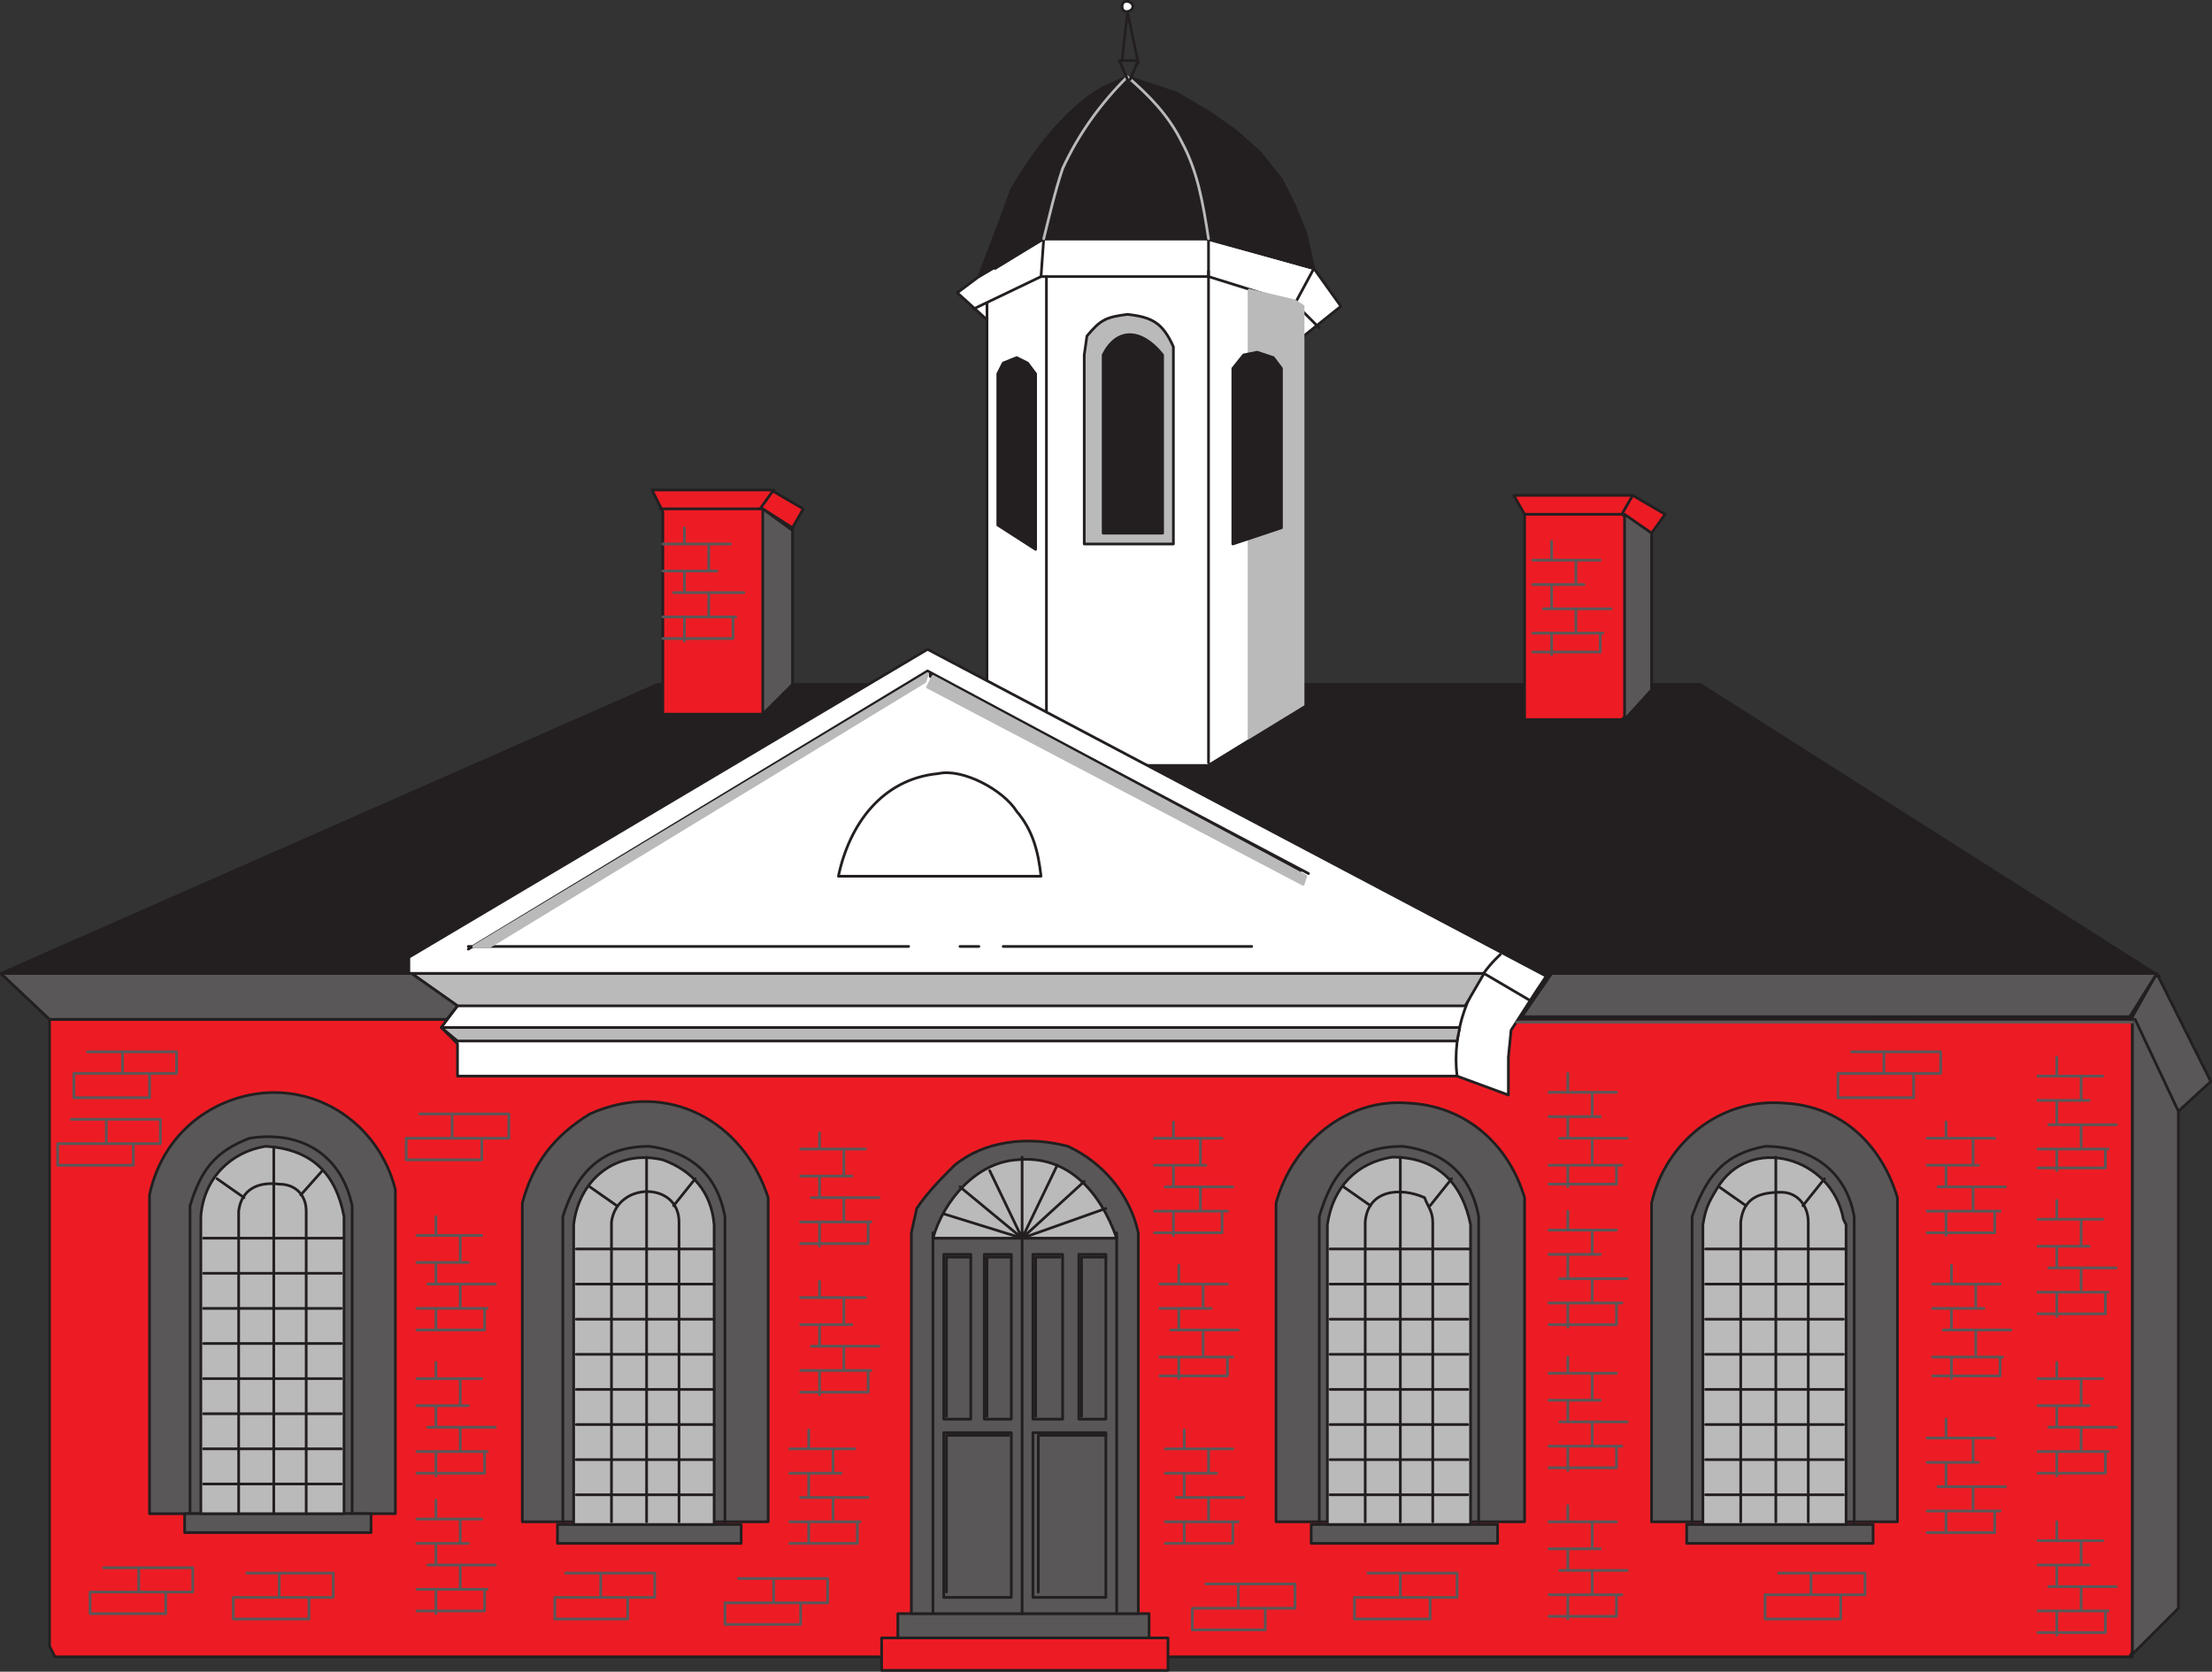 <svg xmlns="http://www.w3.org/2000/svg" width="614.093" height="464.17"><rect width="100%" height="100%" fill="#333333" stroke="none"/><path fill="#ed1c24" fill-rule="evenodd" d="M15.257 460.045h576.75v-177l-578.25-.75v174.75l1.5 3"/><path fill="none" stroke="#231f20" stroke-linecap="round" stroke-linejoin="round" stroke-miterlimit="10" stroke-width=".75" d="M15.257 460.045h576.75v-177l-578.25-.75v174.75zm0 0"/><path fill="#231f20" fill-rule="evenodd" d="m.257 270.295 13.5 12.75h578.25l7.5-12-127.5-81h-289.5L.257 270.295"/><path fill="none" stroke="#231f20" stroke-linecap="round" stroke-linejoin="round" stroke-miterlimit="10" stroke-width=".75" d="m.257 270.295 13.5 12.75h578.25l7.5-12-127.5-81h-289.5zm0 0"/><path fill="#5a5758" fill-rule="evenodd" d="M592.007 458.545v-176.25l6.75-12 15 30-9 8.25v138l-13.5 13.5.75-1.5"/><path fill="none" stroke="#231f20" stroke-linecap="round" stroke-linejoin="round" stroke-miterlimit="10" stroke-width=".75" d="M592.007 458.545v-176.25l6.75-12 15 30-9 8.25v138l-13.5 13.5zm.75-175.5 12 25.5"/><path fill="#ed1c24" fill-rule="evenodd" d="M183.257 198.295h28.5l8.25-8.25v-43.5l3-5.25-9-5.25h-33l3 6v56.25h-.75"/><path fill="none" stroke="#231f20" stroke-linecap="round" stroke-linejoin="round" stroke-miterlimit="10" stroke-width=".75" d="M183.257 198.295h28.5l8.25-8.25v-43.5l3-5.25-9-5.25h-33l3 6v56.25zm0 0"/><path fill="#ed1c24" fill-rule="evenodd" d="M422.507 199.795h27.75l8.25-8.25v-43.5l3.75-5.25-9-5.25h-33l3 5.25v57h-.75"/><path fill="none" stroke="#231f20" stroke-linecap="round" stroke-linejoin="round" stroke-miterlimit="10" stroke-width=".75" d="M422.507 199.795h27.75l8.25-8.25v-43.5l3.75-5.25-9-5.25h-33l3 5.25v57zm-239.25-58.5h28.5l8.25 5.25"/><path fill="none" stroke="#231f20" stroke-linecap="round" stroke-linejoin="round" stroke-miterlimit="10" stroke-width=".75" d="M423.257 142.795h27l8.25 5.25m-247.5-6.75 3.75-5.25m235.5 6.75 3-5.25"/><path fill="#fff" fill-rule="evenodd" d="m364.757 74.545 7.5 10.5-11.25 9v102.75l-25.5 15.75h-45.75l-15.75-13.5V88.795l-8.25-7.5 6-4.5 17.25-10.5h45.75l30 8.25"/><path fill="none" stroke="#231f20" stroke-linecap="round" stroke-linejoin="round" stroke-miterlimit="10" stroke-width=".75" d="m364.757 74.545 7.5 10.5-11.25 9v102.75l-25.5 15.75h-45.75l-15.75-13.5V88.795l-8.25-7.5 6-4.5 17.25-10.5h45.75zm0 0"/><path fill="#231f20" fill-rule="evenodd" d="m271.757 76.795 6-15.75 3-8.25c6-10.5 15-22.5 25.5-28.5l6.75-3 13.5 4.5 9 5.25 7.5 5.25 6.75 6 6 7.5 3.75 7.5 3 7.5 2.25 9.75-29.25-8.25h-45.75l-18 10.5"/><path fill="none" stroke="#231f20" stroke-linecap="round" stroke-linejoin="round" stroke-miterlimit="10" stroke-width=".75" d="m271.757 76.795 6-15.75 3-8.25c6-10.5 15-22.5 25.5-28.5l6.75-3 13.5 4.5 9 5.25 7.5 5.25 6.75 6 6 7.5 3.75 7.5 3 7.5 2.25 9.75-29.25-8.25h-45.75zm-1.5 9 18.75-9h46.5l24 7.5 6.75 6.75"/><path fill="none" stroke="#231f20" stroke-linecap="round" stroke-linejoin="round" stroke-miterlimit="10" stroke-width=".75" d="m276.257 74.545 13.5-8.25h45.75l29.25 8.25m-75-8.25-.75 10.5m46.5-10.5v10.5m25.5 18.75v-9.75m-87 3.75v-5.25m90.75-9.75-5.25 9.75"/><path fill="none" stroke="#bbbaba" stroke-linecap="round" stroke-linejoin="round" stroke-miterlimit="10" stroke-width=".75" d="M289.757 66.295c1.5-6 3-12.75 5.25-19.5 4.5-9.75 10.5-18 18-25.5 6 5.25 11.25 10.5 15 18 4.5 8.25 6 17.25 7.5 27"/><path fill="none" stroke="#231f20" stroke-linecap="round" stroke-linejoin="round" stroke-miterlimit="10" stroke-width=".75" d="M290.507 76.795v135.75m45-.75v-136.5"/><path fill="#bbbaba" fill-rule="evenodd" d="M301.007 151.045h24.75v-54.75c-3-6.75-6-8.25-12.75-9-6 .75-7.5 1.5-11.25 6l-.75 5.25v52.5"/><path fill="none" stroke="#231f20" stroke-linecap="round" stroke-linejoin="round" stroke-miterlimit="10" stroke-width=".75" d="M301.007 151.045h24.75v-54.75c-3-6.75-6-8.25-12.75-9-6 .75-7.5 1.5-11.25 6l-.75 5.25zm0 0"/><path fill="#231f20" fill-rule="evenodd" d="M306.257 148.045h16.5v-49.5c-6-7.5-12.75-7.5-16.5 0v49.5"/><path fill="none" stroke="#231f20" stroke-linecap="round" stroke-linejoin="round" stroke-miterlimit="10" stroke-width=".75" d="M306.257 148.045h16.5v-49.5c-6-7.5-12.75-7.5-16.5 0zm0 0"/><path fill="#231f20" fill-rule="evenodd" d="m277.007 145.795 10.5 6.75v-48.75l-2.25-3-3-1.5-3.75 1.5-1.5 3v42"/><path fill="none" stroke="#231f20" stroke-linecap="round" stroke-linejoin="round" stroke-miterlimit="10" stroke-width=".75" d="m277.007 145.795 10.5 6.75v-48.75l-2.25-3-3-1.5-3.75 1.5-1.5 3zm0 0"/><path fill="#ed1c24" fill-rule="evenodd" d="M244.757 463.795v-9h79.5v9h-79.5"/><path fill="none" stroke="#231f20" stroke-linecap="round" stroke-linejoin="round" stroke-miterlimit="10" stroke-width=".75" d="M244.757 463.795v-9h79.5v9zm0 0"/><path fill="#5a5758" fill-rule="evenodd" d="M249.257 454.795h69.75v-6.75h-69.75v6.75"/><path fill="none" stroke="#231f20" stroke-linecap="round" stroke-linejoin="round" stroke-miterlimit="10" stroke-width=".75" d="M249.257 454.795h69.75v-6.75h-69.75zm0 0"/><path fill="#5a5758" fill-rule="evenodd" d="M253.007 448.045h63v-105.75c-2.25-10.5-9.75-19.5-19.5-24-11.25-3-23.25-1.5-31.5 5.25-3.75 3.75-7.5 7.5-10.5 12l-1.5 6.75v105.75"/><path fill="none" stroke="#231f20" stroke-linecap="round" stroke-linejoin="round" stroke-miterlimit="10" stroke-width=".75" d="M253.007 448.045h63v-105.75c-2.25-10.5-9.75-19.5-19.5-24-11.25-3-23.25-1.5-31.5 5.25-3.75 3.75-7.5 7.5-10.5 12l-1.5 6.75zm57-105.75v105.75m-51 0v-105.75m24.75 1.5v104.25"/><path fill="#5a5758" fill-rule="evenodd" d="M262.007 348.295h7.5v45.75h-7.5v-45.75"/><path fill="none" stroke="#231f20" stroke-linecap="round" stroke-linejoin="round" stroke-miterlimit="10" stroke-width=".75" d="M262.007 348.295h7.5v45.75h-7.5zm0 0"/><path fill="#5a5758" fill-rule="evenodd" d="M286.757 348.295h8.25v45.75h-8.25v-45.75"/><path fill="none" stroke="#231f20" stroke-linecap="round" stroke-linejoin="round" stroke-miterlimit="10" stroke-width=".75" d="M286.757 348.295h8.25v45.75h-8.25zm0 0"/><path fill="#5a5758" fill-rule="evenodd" d="M273.257 348.295v45.75h7.5v-45.75h-7.5"/><path fill="none" stroke="#231f20" stroke-linecap="round" stroke-linejoin="round" stroke-miterlimit="10" stroke-width=".75" d="M273.257 348.295v45.75h7.5v-45.75zm0 0"/><path fill="#5a5758" fill-rule="evenodd" d="M299.507 348.295v45.75h7.5v-45.75h-7.5"/><path fill="none" stroke="#231f20" stroke-linecap="round" stroke-linejoin="round" stroke-miterlimit="10" stroke-width=".75" d="M299.507 348.295v45.75h7.5v-45.75zm0 0"/><path fill="#5a5758" fill-rule="evenodd" d="M262.007 397.795h18.75v45.75h-18.75v-45.75"/><path fill="none" stroke="#231f20" stroke-linecap="round" stroke-linejoin="round" stroke-miterlimit="10" stroke-width=".75" d="M262.007 397.795h18.75v45.75h-18.75zm0 0"/><path fill="#5a5758" fill-rule="evenodd" d="M286.757 397.795h20.25v45.75h-20.25v-45.75"/><path fill="none" stroke="#231f20" stroke-linecap="round" stroke-linejoin="round" stroke-miterlimit="10" stroke-width=".75" d="M286.757 397.795h20.25v45.75h-20.25zM1.007 271.045h597.75"/><path fill="#fff" fill-rule="evenodd" d="M113.507 265.795v4.5l13.5 9-4.5 6 4.5 4.5v9h277.5l14.25 5.25v-10.5l.75-7.5 6.75-10.5 3-4.5-171.75-90.75-144 85.5"/><path fill="none" stroke="#231f20" stroke-linecap="round" stroke-linejoin="round" stroke-miterlimit="10" stroke-width=".75" d="M113.507 265.795v4.5l13.5 9-4.5 6 4.5 4.5v9h277.5l14.25 5.25v-10.5l.75-7.5 6.75-10.5 3-4.5-171.75-90.75zm0 0"/><path fill="#fff" fill-rule="evenodd" d="M232.757 243.295h56.25c-.75-6.75-2.25-12.75-6.75-18-3.75-6-15-12-21.75-10.5-15.75 1.5-24.75 14.25-27.75 28.5"/><path fill="none" stroke="#231f20" stroke-linecap="round" stroke-linejoin="round" stroke-miterlimit="10" stroke-width=".75" d="M232.757 243.295h56.25c-.75-6.75-2.25-12.75-6.75-18-3.75-6-15-12-21.75-10.5-15.75 1.5-24.75 14.25-27.75 28.5zm-119.25 27h298.5l12.75 7.5"/><path fill="none" stroke="#231f20" stroke-linecap="round" stroke-linejoin="round" stroke-miterlimit="10" stroke-width=".75" d="M404.507 298.795c-1.5-12 3-25.5 12-33.75"/><path fill="#bbbaba" fill-rule="evenodd" d="M122.507 285.295h282.75l-.75 3.75h-277.5l-4.5-3.75"/><path fill="none" stroke="#231f20" stroke-linecap="round" stroke-linejoin="round" stroke-miterlimit="10" stroke-width=".75" d="M122.507 285.295h282.75l-.75 3.75h-277.5zm0 0"/><path fill="#bbbaba" fill-rule="evenodd" d="M114.257 270.295h297.75l-5.25 9h-279.75l-12.75-9"/><path fill="none" stroke="#231f20" stroke-linecap="round" stroke-linejoin="round" stroke-miterlimit="10" stroke-width=".75" d="M114.257 270.295h297.75l-5.25 9h-279.75zm0 0"/><path fill="#5a5758" fill-rule="evenodd" d="M220.007 147.295v42.75l-8.25 8.25v-57l8.25 6"/><path fill="none" stroke="#231f20" stroke-linecap="round" stroke-linejoin="round" stroke-miterlimit="10" stroke-width=".75" d="M220.007 147.295v42.75l-8.25 8.25v-57zm0 0"/><path fill="#5a5758" fill-rule="evenodd" d="M458.507 148.045v43.5l-7.5 8.25v-57l7.5 5.25"/><path fill="none" stroke="#231f20" stroke-linecap="round" stroke-linejoin="round" stroke-miterlimit="10" stroke-width=".75" d="M458.507 148.045v43.5l-7.5 8.25v-57zm0 0"/><path fill="#bbbaba" fill-rule="evenodd" d="M346.757 80.545v124.5l15-9v-111l-2.25-1.5-12.75-3"/><path fill="none" stroke="#bbbaba" stroke-linecap="round" stroke-linejoin="round" stroke-miterlimit="10" stroke-width=".75" d="M346.757 80.545v124.5l15-9v-111l-2.25-1.5zm0 0"/><path fill="#231f20" fill-rule="evenodd" d="M342.257 151.045v-48.75l3-3.75 3.75-.75 4.5 1.5 2.25 3v44.25l-13.5 4.5"/><path fill="none" stroke="#231f20" stroke-linecap="round" stroke-linejoin="round" stroke-miterlimit="10" stroke-width=".75" d="M342.257 151.045v-48.75l3-3.75 3.75-.75 4.5 1.5 2.25 3v44.25zm0 0"/><path fill="#231f20" fill-rule="evenodd" d="m335.507 212.545 27-16.5-27 16.5"/><path fill="none" stroke="#231f20" stroke-linecap="round" stroke-linejoin="round" stroke-miterlimit="10" stroke-width=".75" d="m335.507 212.545 27-16.5zm-22.5-190.5-2.25-5.25m0 0h5.25m0 0-2.25 5.25m-2.25-5.25 1.5-13.5m0 0 3 14.25"/><path fill="#fff" fill-rule="evenodd" d="M314.507 1.795c0-1.5-3-2.25-3 0s3 1.5 3 0"/><path fill="none" stroke="#231f20" stroke-linecap="round" stroke-linejoin="round" stroke-miterlimit="10" stroke-width=".75" d="M314.507 1.795c0-1.5-3-2.25-3 0s3 1.5 3 0zm-45 347.25h-6.75m0 0v44.25m18-44.25h-6.75m0 0v44.25m20.25-44.25h-6.75m0 0v44.25m19.5-44.25h-6.75m0 0v44.25m-20.25 5.25h-17.25m0 0v43.5m44.25-43.5h-18.75m0 0v43.5m21.75-98.25h-51"/><path fill="#bbbaba" fill-rule="evenodd" d="M259.007 343.795c3-10.5 12-21 23.25-21.75 14.25-1.5 23.25 9 27.75 21.75h-51"/><path fill="none" stroke="#231f20" stroke-linecap="round" stroke-linejoin="round" stroke-miterlimit="10" stroke-width=".75" d="M259.007 343.795c3-10.5 12-21 23.25-21.75 14.25-1.5 23.25 9 27.75 21.75zm0 0h51"/><path fill="none" stroke="#231f20" stroke-linecap="round" stroke-linejoin="round" stroke-miterlimit="10" stroke-width=".75" d="M283.757 321.295v22.5l9.75-20.25m7.5 4.5-17.25 15.75 23.25-8.25m-32.25-10.5 9 18.75-17.25-14.25m17.25 14.25-21.75-6.75m-132-73.5 127.5-77.25m0 0 103.5 55.5m-231 21h122.25m14.25 0h5.25m6.75 0h69"/><path fill="#231f20" fill-rule="evenodd" stroke="#231f20" stroke-linecap="round" stroke-linejoin="round" stroke-miterlimit="10" stroke-width=".75" d="m258.257 187.045 105 55.5-105-54.75zm0 0"/><path fill="none" stroke="#5a5758" stroke-linecap="round" stroke-linejoin="round" stroke-miterlimit="10" stroke-width=".75" d="M421.007 283.795h171zm0 0"/><path fill="#bbbaba" fill-rule="evenodd" d="m257.507 190.795 104.25 54.75.75-2.25-103.5-55.5-1.5 3"/><path fill="none" stroke="#bbbaba" stroke-linecap="round" stroke-linejoin="round" stroke-miterlimit="10" stroke-width=".75" d="m257.507 190.795 104.25 54.75.75-2.25-103.5-55.5zm0 0"/><path fill="#bbbaba" fill-rule="evenodd" d="m256.757 189.295-120.75 73.5h-4.5l126-75.75-.75 2.25"/><path fill="none" stroke="#bbbaba" stroke-linecap="round" stroke-linejoin="round" stroke-miterlimit="10" stroke-width=".75" d="m256.757 189.295-120.75 73.5h-4.5l126-75.75zm0 0"/><path fill="#5a5758" fill-rule="evenodd" d="M591.257 282.295h-168.75l8.25-12h168l-7.5 12"/><path fill="none" stroke="#231f20" stroke-linecap="round" stroke-linejoin="round" stroke-miterlimit="10" stroke-width=".75" d="M591.257 282.295h-168.75l8.25-12h168zm0 0"/><path fill="#5a5758" fill-rule="evenodd" d="M13.757 283.045h110.25l3-3.75-12.75-9h-114l13.5 12.75"/><path fill="none" stroke="#231f20" stroke-linecap="round" stroke-linejoin="round" stroke-miterlimit="10" stroke-width=".75" d="M13.757 283.045h110.25l3-3.75-12.75-9h-114Zm0 0"/><path fill="#5a5758" fill-rule="evenodd" d="M519.257 422.545h7.5v-90c-4.5-15-15.75-25.5-31.5-26.25-18-1.5-33 11.25-36.75 27.75v88.5h60.75"/><path fill="none" stroke="#231f20" stroke-linecap="round" stroke-linejoin="round" stroke-miterlimit="10" stroke-width=".75" d="M519.257 422.545h7.5v-90c-4.5-15-15.75-25.5-31.5-26.25-18-1.5-33 11.25-36.75 27.75v88.5h60.75zm0 0"/><path fill="#5a5758" fill-rule="evenodd" d="M468.257 423.295v5.25h51.75v-5.25h-51.75"/><path fill="none" stroke="#231f20" stroke-linecap="round" stroke-linejoin="round" stroke-miterlimit="10" stroke-width=".75" d="M468.257 423.295v5.25h51.75v-5.25zm44.25 0h2.25v-85.5c-2.25-12.75-12-19.5-24.75-19.5-12 2.25-16.5 9-20.25 19.5v85.5h-1.5 4.5"/><path fill="#bbbaba" fill-rule="evenodd" d="M472.757 423.295v-83.25c.75-4.5 1.5-6 3.75-9.75 9-15.75 32.25-9 35.25 8.25l.75 1.5v83.25h-39.75"/><path fill="none" stroke="#231f20" stroke-linecap="round" stroke-linejoin="round" stroke-miterlimit="10" stroke-width=".75" d="M472.757 423.295v-83.25c.75-4.5 1.5-6 3.75-9.75 9-15.75 32.25-9 35.25 8.25l.75 1.5v83.25zm0 0"/><path fill="none" stroke="#231f20" stroke-linecap="round" stroke-linejoin="round" stroke-miterlimit="10" stroke-width=".75" d="M483.257 422.545v-83.25c.75-6.75 5.25-8.25 11.25-8.25 4.5 0 7.5 3.75 7.5 8.25v83.25m-9-101.25v101.25m-19.5-75.75h39m-27.75-12-7.5-5.25m-3.75 27h38.25m-38.25 9.75h38.25m-38.25 9.75h38.25m-38.25 9.75h38.25m-38.25 9.75h38.25m-38.25 9.75h38.25m-38.25 9.75h38.25m-11.25-80.25 6-7.5"/><path fill="#5a5758" fill-rule="evenodd" d="M415.007 422.545h8.25v-90c-4.5-15-16.5-25.5-32.25-26.25-17.25-1.5-32.25 11.25-36.75 27.75v88.5h60.75"/><path fill="none" stroke="#231f20" stroke-linecap="round" stroke-linejoin="round" stroke-miterlimit="10" stroke-width=".75" d="M415.007 422.545h8.25v-90c-4.5-15-16.5-25.5-32.25-26.25-17.25-1.5-32.25 11.25-36.75 27.75v88.5h60.75zm0 0"/><path fill="#5a5758" fill-rule="evenodd" d="M364.007 423.295v5.25h51.75v-5.25h-51.75"/><path fill="none" stroke="#231f20" stroke-linecap="round" stroke-linejoin="round" stroke-miterlimit="10" stroke-width=".75" d="M364.007 423.295v5.25h51.75v-5.25zm44.25 0h2.25v-85.5c-2.25-12-9.75-18-21-19.5-13.5 0-19.5 6.75-23.25 19.5v85.5h-2.25 4.5"/><path fill="#bbbaba" fill-rule="evenodd" d="M368.507 423.295v-83.25c1.5-10.5 8.25-17.25 18-18.75 12.75 0 19.5 7.5 21.75 18.75v83.25h-39.75"/><path fill="none" stroke="#231f20" stroke-linecap="round" stroke-linejoin="round" stroke-miterlimit="10" stroke-width=".75" d="M368.507 423.295v-83.25c1.5-10.5 8.25-17.25 18-18.75 12.75 0 19.5 7.5 21.75 18.75v83.25zm0 0"/><path fill="none" stroke="#231f20" stroke-linecap="round" stroke-linejoin="round" stroke-miterlimit="10" stroke-width=".75" d="M379.007 422.545v-83.25c.75-9 9.75-9.75 16.5-6.75.75 2.25 2.25 3.75 2.25 6.75v83.25m-9-101.25v101.25m-19.5-75.75h39m-27.75-12-7.5-5.25m-3.75 27h38.25m-38.25 9.75h38.25m-38.25 9.75h38.25m-38.25 9.75h38.25m-38.25 9.75h38.25m-38.25 9.75h38.25m-38.25 9.75h38.25m-10.5-80.25 6-7.5"/><path fill="#5a5758" fill-rule="evenodd" d="M205.757 422.545h7.5v-90c-6.75-21-27.75-33-49.5-23.25-9.75 6-15.75 13.5-18.75 24.75v88.5h60.75"/><path fill="none" stroke="#231f20" stroke-linecap="round" stroke-linejoin="round" stroke-miterlimit="10" stroke-width=".75" d="M205.757 422.545h7.5v-90c-6.75-21-27.75-33-49.5-23.25-9.75 6-15.75 13.5-18.75 24.75v88.5h60.75zm0 0"/><path fill="#5a5758" fill-rule="evenodd" d="M154.757 423.295v5.25h51v-5.25h-51"/><path fill="none" stroke="#231f20" stroke-linecap="round" stroke-linejoin="round" stroke-miterlimit="10" stroke-width=".75" d="M154.757 423.295v5.25h51v-5.25zm43.5 0h3v-85.5c-2.25-12-9.75-18-21-19.5-13.5 0-20.25 7.5-24 19.5v85.5h-1.5 4.5"/><path fill="#bbbaba" fill-rule="evenodd" d="M159.257 423.295v-83.25c1.5-12.75 12-21 24.75-18 8.25 3 13.5 9 14.25 18v83.25h-39"/><path fill="none" stroke="#231f20" stroke-linecap="round" stroke-linejoin="round" stroke-miterlimit="10" stroke-width=".75" d="M159.257 423.295v-83.25c1.5-12.75 12-21 24.75-18 8.25 3 13.5 9 14.25 18v83.25zm0 0"/><path fill="none" stroke="#231f20" stroke-linecap="round" stroke-linejoin="round" stroke-miterlimit="10" stroke-width=".75" d="M169.757 422.545v-83.25c1.5-11.25 18.75-11.25 18.75 0v83.25m-9-101.25v101.25m-19.5-75.75h38.25m-27-12-7.5-5.25m-3.75 27h38.25m-38.25 9.75h38.25m-38.25 9.75h38.25m-38.25 9.75h38.25m-38.25 9.75h38.25m-38.25 9.75h38.25m-38.25 9.75h38.25m-11.25-80.25 6-7.5"/><path fill="#5a5758" fill-rule="evenodd" d="M102.257 420.295h7.5v-90c-4.5-18-21.75-30-40.5-26.25-14.25 3-24.75 13.5-27.75 27.75v88.5h60.75"/><path fill="none" stroke="#231f20" stroke-linecap="round" stroke-linejoin="round" stroke-miterlimit="10" stroke-width=".75" d="M102.257 420.295h7.5v-90c-4.5-18-21.75-30-40.5-26.25-14.25 3-24.75 13.5-27.75 27.75v88.5h60.75zm0 0"/><path fill="#5a5758" fill-rule="evenodd" d="M51.257 420.295v5.25h51.75v-5.25h-51.75"/><path fill="none" stroke="#231f20" stroke-linecap="round" stroke-linejoin="round" stroke-miterlimit="10" stroke-width=".75" d="M51.257 420.295v5.25h51.75v-5.25zm44.25 0h2.25v-85.5c-3-14.25-14.25-21-28.5-18.75-9.75 3.75-13.5 9-16.5 18.75v85.5h-1.5 4.5"/><path fill="#bbbaba" fill-rule="evenodd" d="M55.757 420.295v-82.5c.75-10.5 8.25-18 18-19.5 12.75.75 19.5 7.5 21.75 19.5v82.5h-39.75"/><path fill="none" stroke="#231f20" stroke-linecap="round" stroke-linejoin="round" stroke-miterlimit="10" stroke-width=".75" d="M55.757 420.295v-82.5c.75-10.5 8.25-18 18-19.5 12.75.75 19.5 7.5 21.75 19.5v82.5zm0 0"/><path fill="none" stroke="#231f20" stroke-linecap="round" stroke-linejoin="round" stroke-miterlimit="10" stroke-width=".75" d="M66.257 420.295v-84c.75-6 5.25-8.25 11.25-7.5 4.5 0 7.5 3 7.5 7.5v84m-9-101.25v101.25m-19.5-76.5h39m-27.75-11.25-7.5-5.25m-3.75 26.25h38.25m-38.25 9.75h38.25m-38.25 9.75h38.25m-38.25 9.75h38.25m-38.25 9.75h38.25m-38.25 9.75h38.25m-38.25 9.75h38.25m-11.25-80.25 6-6.75"/><path fill="none" stroke="#5a5758" stroke-linecap="round" stroke-linejoin="round" stroke-miterlimit="10" stroke-width=".75" d="M184.007 151.045h18.75m-12.75 0v-4.5m-6 12h15m-2.25-7.5v7.5m-6.75 0v6m-3 0h19.5m-9.75 0v6.75m-12.75 0h20.25m-14.25 0v6.75m13.5-6.75v6h-19.5m241.5-21.75h18.75m-13.5 0v-5.25m-5.25 12h14.25m-2.25-6.75v6.75m-6.75 0v6.75m-2.25 0h18.75m-9.75 0v6m-12 .75h19.5m-14.25 0v6m13.5-6v5.25h-18.75m140.25 117.75h18m-12.75 0v-5.25m-5.25 12h14.25m-2.25-6.75v6.75m-6.75 0v6.75m-2.25 0h18.75m-9.75 0v6m-12 .75h19.5m-14.25 0v6m13.5-6v5.25h-18.75m0 14.25h18m-12.75 0v-5.25m-5.25 12.75h14.25m-2.25-7.5v7.5m-6.75 0v6m-2.25 0h18.75m-9.75 0v6m-12 .75h19.5m-14.25 0v6.75m13.5-6.75v6h-18.75m0 18h18m-12.75 0v-4.5m-5.25 12h14.25m-2.25-7.5v7.5m-6.75 0v6m-2.25 0h18.75m-9.75 0v6.75m-12 0h19.5m-14.25 0v6.75m13.5-6.75v6h-18.75m0 18.75h18m-12.75 0v-5.25m-5.25 12h14.25m-2.25-6.75v6.75m-6.75 0v6m-2.25 0h18.75m-9.75 0v6.75m-12 0h19.5m-14.25 0v6.75m13.5-6.75v6h-18.75m-30.75-137.25h18.75m-13.5 0v-4.5m-5.25 12h14.25m-1.5-7.5v7.5m-7.5 0v6m-2.25 0h18.75m-9 0v6.75m-12.75 0h20.25m-15 0v6.75m13.5-6.75v6h-18.75m1.5 14.25h18.75m-13.5 0v-5.25m-5.25 12h14.25m-2.25-6.75v6.75m-6.75 0v6m-2.25 0h18.75m-9.75 0v6.75m-12 .75h19.5m-14.25 0v6m13.5-6v5.25h-18.75m-1.5 17.25h18.75m-13.5 0v-5.25m-5.25 12h14.25m-1.5-6.75v6.75m-7.5 0v6.75m-2.25 0h18.75m-9 0v6m-12.75.75h20.25m-15 0v6m13.5-6v6h-18.75m-105-122.25h18.75m-13.5 0v-5.25m-5.25 12h14.25m-2.25-6.75v6.75m-6.75 0v6m-2.25 0h18.75m-9.75 0v6.75m-12 .75h20.25m-15 0v6m13.5-6v5.25h-18.75m0 12.75h18.75m-13.5 0v-5.25m-5.25 12h14.25m-2.25-6.75v6.75m-6.75 0v6.75m-2.25 0h18.75m-9.75 0v6m-12 .75h20.25m-15 0v6.75m13.5-6.75v6h-18.75m0 13.5h18.75m-13.5 0v-4.5m-5.25 12h14.25m-2.25-7.5v7.5m-6.75 0v6m-2.25 0h18.75m-9.75 0v6.75m-12 0h20.25m-15 0v6.75m13.5-6.75v6h-18.75m0 15h18.75m-13.5 0v-4.5m-5.25 12h14.25m-2.25-7.5v7.5m-6.75 0v6m-2.25 0h18.75m-9.75 0v6.75m-12 0h20.25m-15 0v6.75m13.5-6.75v6h-18.75m-109.5-132.75h18.75m-13.5 0v-4.5m-5.25 12h14.25m-1.5-7.5v7.5m-7.5 0v6m-2.25 0h18.75m-9 0v6.75m-12.75 0h20.25m-15 0v6.75m13.5-6.75v6h-18.75m1.5 14.25h18.75m-13.5 0v-5.25m-5.25 12h14.25m-2.25-6.75v6.75m-6.75 0v6m-2.25 0h18.75m-9.75 0v6.75m-12 .75h20.25m-15 0v6m13.5-6v5.25h-18.75m1.5 20.25h18.75m-13.5 0v-5.25m-5.25 12h14.25m-2.25-6.75v6.75m-6.75 0v6.75m-2.25 0h18.75m-9.75 0v6m-12 .75h20.25m-15 0v6m13.5-6v6h-18.75m-101.25-109.5h18m-12.75 0v-4.5m-5.25 12h14.25m-2.25-7.5v7.5m-6.75 0v6m-2.25 0h18.75m-9.75 0v6.75m-12 0h19.5m-14.25 0v6.75m13.5-6.75v6h-18.75m0 15h18m-12.75 0v-4.5m-5.25 12h14.25m-2.25-7.5v7.5m-6.75 0v6m-2.25 0h18.75m-9.75 0v6.75m-12 0h19.5m-14.25 0v6.75m13.5-6.75v6h-18.75m-3 15.75h18m-12.75 0v-5.25m-5.25 12h14.25m-2.25-6.75v6.75m-6.75 0v6.75m-2.25 0h18.75m-9.75 0v6m-12 .75h19.5m-14.25 0v6m13.5-6v6h-18.75m-103.5-6.75h18m-12.75 0v-5.25m-5.25 12h14.25m-2.25-6.75v6.75m-6.75 0v6m-2.25 0h18.75m-9.75 0v6.75m-12 0h19.5m-14.25 0v6.75m13.5-6.75v6h-18.75m0-64.5h18m-12.75 0v-4.5m-5.25 12h14.25m-2.25-7.5v7.5m-6.75 0v6m-2.25 0h18.75m-9.75 0v6.75m-12 0h19.5m-14.25 0v6.75m13.5-6.75v6h-18.75m0-66h18m-12.75 0v-5.25m-5.25 12.75h14.25m-2.25-7.5v7.5m-6.75 0v6m-2.25 0h18.75m-9.75 0v6.75m-12 0h19.5m-14.25 0v6m13.5-6v6h-18.75m378 67.5h24v6h-15v-6m0 6h-12.75v6.75h21v-6.75m-131.25-6h24.75v6.75h-15.75v-6.75m0 6.75h-12.75v6h21v-6m-192-5.25h24.75v6.75h-15v-6.75m0 6.75h-13.5v6h21v-6m-65.25-8.25h24.75v6.75h-15v-6.75m0 6.75h-12.75v6h20.25v-6m-105.75-6.75h24v6.75h-15v-6.75m0 6.75h-12.75v6h21v-6m-61.5-151.5h24.75v6h-15v-6m0 6h-13.5v6.75h21v-6.75m-21.75 12.75h24.75v6.75h-15v-6.75m0 6.75h-13.5v6h21v-6m-8.25 117.75h24.75v6.75h-15v-6.75m0 6.75h-13.5v6h21v-6m70.5-132.75h24.75v6.75h-15.75v-6.75m0 6.75h-12.75v6h21v-6m380.25-24h24.75v6h-15.75v-6m0 6h-12.75v6.75h21v-6.75m-196.5 141.75h24.75v6.75h-15.75v-6.75m0 6.75h-12.75v6h20.25v-6"/></svg>
